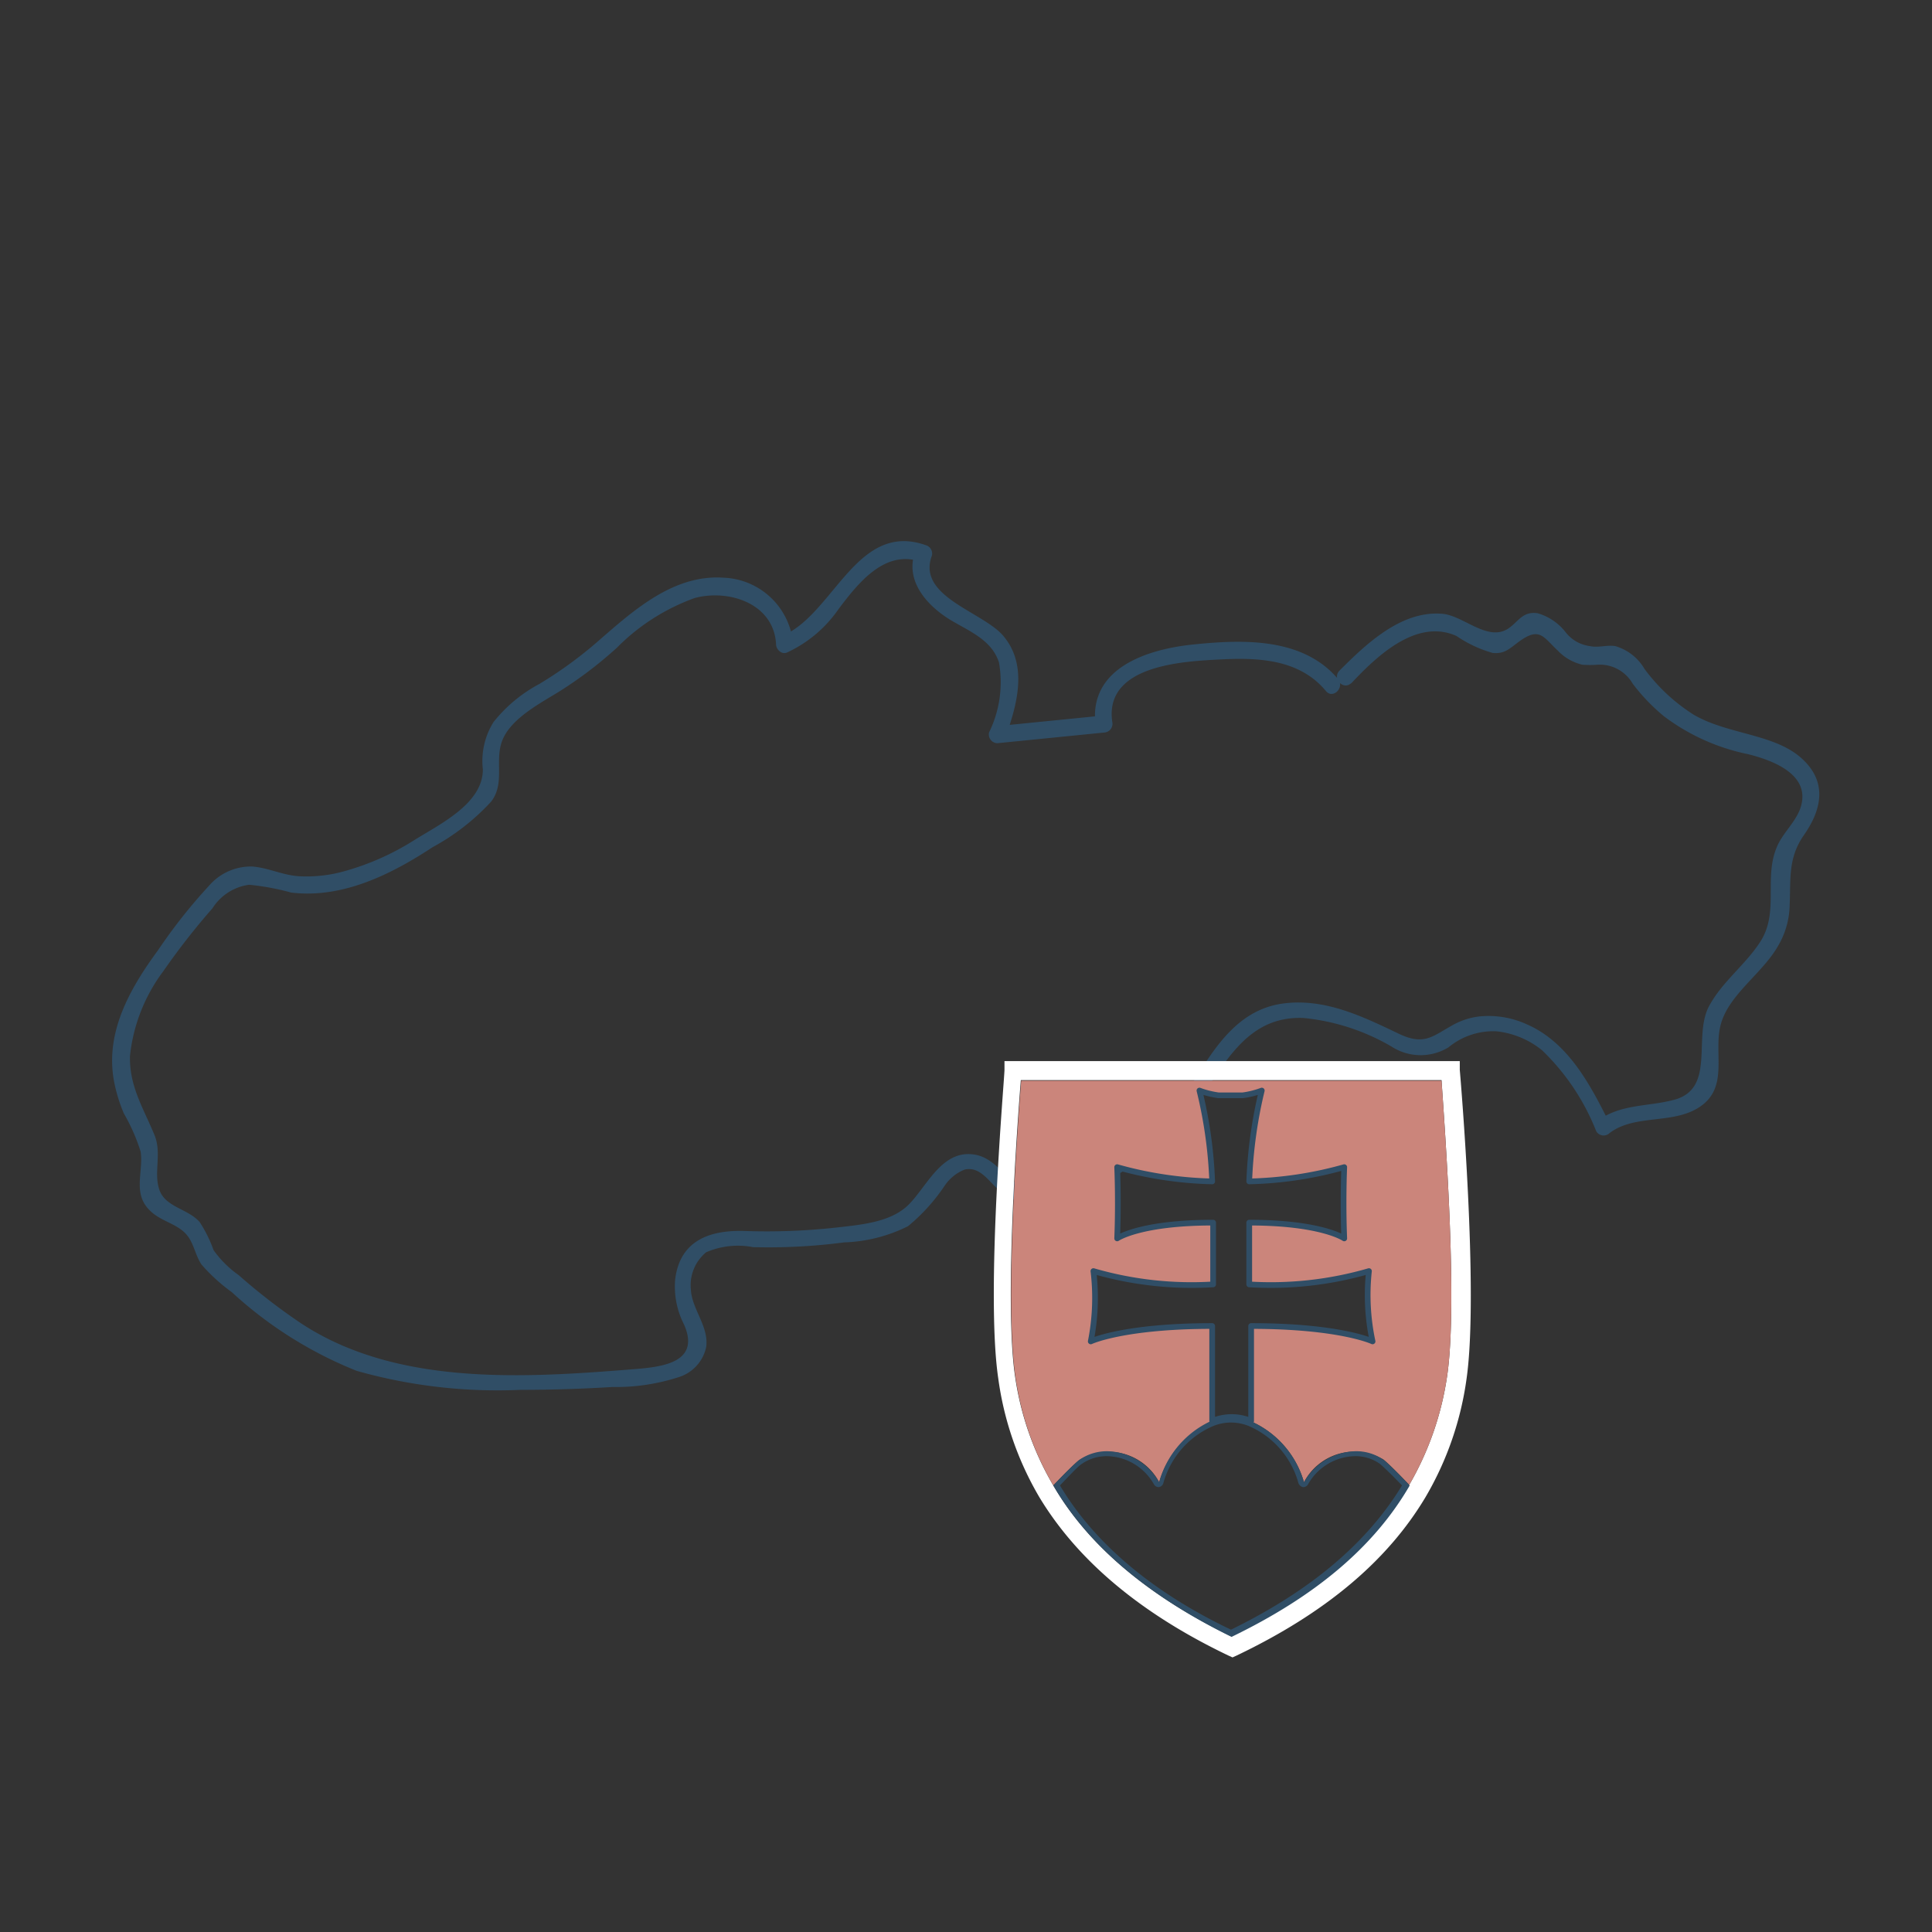 <svg id="Layer_1" data-name="Layer 1" xmlns="http://www.w3.org/2000/svg" viewBox="0 0 101.67 101.67"><rect x="0" y="0" width="101.67" height="101.67" fill="#333333" stroke="none"/><defs><style>.cls-1,.cls-5{fill:none;}.cls-2{fill:#304e66;}.cls-3{fill:#fff;}.cls-4{fill:#cb857b;}.cls-5{stroke:#304e66;stroke-linecap:round;stroke-linejoin:round;stroke-width:0.3px;}</style></defs><rect class="cls-1" width="101.67" height="101.67"/><path class="cls-2" d="M71.07,36c1.33-1.42,3.45-3.49,5.58-2.53a6.47,6.47,0,0,0,1.9.89c.66.07.93-.27,1.42-.62,1.06-.76,1.25-.21,2,.49a2.6,2.6,0,0,0,1.3.75,5.12,5.12,0,0,0,.79,0,2,2,0,0,1,1.86,1,10.21,10.21,0,0,0,1.64,1.71,11,11,0,0,0,4.44,2c1.19.3,3.19,1,2.8,2.64-.19.85-1,1.48-1.31,2.28-.68,1.65.16,3.44-.89,5-.79,1.2-2,2.08-2.68,3.37-.83,1.62.37,4.29-1.8,4.89-1.44.39-2.88.2-4.12,1.17l.71.09c-1-2-2.16-4.26-4.35-5.22a4.85,4.85,0,0,0-2.52-.42,3.78,3.78,0,0,0-1.31.41c-1.13.61-1.55,1.16-2.94.49-1.9-.91-3.85-1.85-6-1.59s-3.38,1.87-4.51,3.68a13.59,13.59,0,0,1-5.78,5.15c-1.21.57-3,1.43-4.17.39-.6-.55-1.09-1.2-2-1.28-1.6-.14-2.36,1.69-3.3,2.64S45.3,64.45,44,64.6a33.45,33.45,0,0,1-4.8.18c-1.84-.06-3.42.49-3.67,2.55A4.39,4.39,0,0,0,36,69.71c.95,2.17-1.53,2.25-3,2.37-5.67.45-12.23.81-17.17-2.45a31.5,31.5,0,0,1-3.26-2.52,5.56,5.56,0,0,1-1.33-1.32,6.9,6.9,0,0,0-.74-1.49c-.63-.7-1.79-.77-2.11-1.68s.14-1.92-.26-2.89c-.58-1.41-1.33-2.56-1.29-4.16A9,9,0,0,1,8.6,51.1a37.08,37.08,0,0,1,2.58-3.3,2.71,2.71,0,0,1,1.93-1.24,13,13,0,0,1,2.21.41c2.69.33,5.26-.95,7.45-2.39a11.83,11.83,0,0,0,3.08-2.4c.76-1,.14-2.19.61-3.28s1.89-1.85,2.94-2.49a21.6,21.6,0,0,0,3.06-2.32,11,11,0,0,1,4.1-2.62c1.8-.48,4.17.29,4.28,2.44,0,.26.29.55.57.43a6.7,6.7,0,0,0,2.72-2.29c1-1.32,2.42-3.17,4.35-2.48L48.17,29c-.57,1.52.56,2.82,1.79,3.59,1,.61,2.22,1.06,2.61,2.27a6,6,0,0,1-.52,3.68.46.46,0,0,0,.44.57l5.61-.56a.46.46,0,0,0,.43-.57c-.42-3,3.78-3.18,5.75-3.28s4.12,0,5.5,1.67c.37.44,1-.2.63-.64-1.85-2.19-5-2.08-7.56-1.82-2.44.24-5.62,1.23-5.19,4.31l.44-.57-5.61.56.43.57c.59-1.67,1.17-3.7-.06-5.24-1-1.32-4.65-2.1-3.82-4.3a.46.46,0,0,0-.32-.55c-3.64-1.29-4.85,3.65-7.55,4.77l.57.44a3.82,3.82,0,0,0-3.69-3.5c-2.61-.17-4.71,1.72-6.54,3.31A21.72,21.72,0,0,1,28.37,36a7.69,7.69,0,0,0-2.4,2,3.87,3.87,0,0,0-.56,2.49c0,1.81-2.27,2.88-3.64,3.74A13.71,13.71,0,0,1,18,45.88a7.38,7.38,0,0,1-2.29.23c-.85-.06-1.61-.45-2.44-.51a2.9,2.9,0,0,0-2.26,1A28,28,0,0,0,8.32,50C6.85,52,5.52,54.31,6,56.9a8.35,8.35,0,0,0,.52,1.7,9.9,9.9,0,0,1,.88,2c.15.94-.34,2,.27,2.85s1.65.86,2.21,1.6c.33.44.4,1,.72,1.49A9.38,9.38,0,0,0,12.2,68a21.41,21.41,0,0,0,6.57,4.14,27.21,27.21,0,0,0,8.62,1q2.41,0,4.83-.15a10.72,10.72,0,0,0,3.56-.54,2.12,2.12,0,0,0,1.38-1.55c.16-1.07-.74-2-.8-3a2.25,2.25,0,0,1,.8-2,4.23,4.23,0,0,1,2.47-.27,30.57,30.57,0,0,0,4.79-.25,8.11,8.11,0,0,0,3.36-.85,9.79,9.79,0,0,0,1.91-2.1,2.29,2.29,0,0,1,1.07-.88c.77-.18,1.23.55,1.72,1a2.68,2.68,0,0,0,2.45.73,13.43,13.43,0,0,0,7-3.92c2.13-2.18,3.05-5.93,6.66-5.79a11.38,11.38,0,0,1,4.63,1.5,2.82,2.82,0,0,0,3,.05,3.71,3.71,0,0,1,2.52-.85,4.58,4.58,0,0,1,2.41,1A12,12,0,0,1,84,59.53a.45.45,0,0,0,.71.09c1.34-1,3.28-.44,4.69-1.34,1.65-1.05.71-2.92,1.18-4.46s2.19-2.62,3-4.06a4.37,4.37,0,0,0,.6-2.14c.06-1.38-.09-2.46.74-3.66,1-1.42,1.25-2.9-.2-4.13s-3.91-1.2-5.64-2.25a9.6,9.6,0,0,1-2.54-2.38A2.63,2.63,0,0,0,85,34c-.46-.07-.88.1-1.34,0a1.93,1.93,0,0,1-1.27-.73,2.87,2.87,0,0,0-1.48-1c-.79-.11-1,.44-1.53.8-1.08.73-2.37-.68-3.48-.77-2.16-.18-4,1.58-5.42,3-.39.42.24,1.06.64.63Z"/><path class="cls-3" d="M76.82,56.3l0-.46H52.86l0,.46c0,.47-1,11.66-.33,16.22a16.75,16.75,0,0,0,2.16,6.26c2,3.32,5.31,6.12,9.95,8.34l.22.1.22-.1c4.69-2.24,7.95-5,9.94-8.34a16.8,16.8,0,0,0,2.16-6.25h0C77.82,68,76.86,56.77,76.82,56.3Zm-.66,16.07a16,16,0,0,1-2,5.77.83.83,0,0,1-.07.13c-1.86,3.14-4.9,5.71-9.3,7.84-4.35-2.11-7.48-4.75-9.31-7.85l-.07-.12a15.74,15.74,0,0,1-2-5.76c-.57-3.94.14-13.36.31-15.54H75.86C76,59,76.73,68.43,76.16,72.37Z"/><path class="cls-4" d="M76.16,72.37a16,16,0,0,1-2,5.77c-.53-.56-1.06-1.09-1.35-1.33A3,3,0,0,0,68.62,78a5,5,0,0,0-2.78-3.2v-5c4.67,0,6.39.81,6.39.81a11.73,11.73,0,0,1-.14-3.7,18.52,18.52,0,0,1-6.3.7V64.34c3.86,0,5,.83,5,.83-.08-2,0-3.75,0-3.75a20,20,0,0,1-5,.75,24.12,24.12,0,0,1,.66-4.78,4.6,4.6,0,0,1-1,.25H64.18a4.74,4.74,0,0,1-1-.25,23.79,23.79,0,0,1,.67,4.78,20.05,20.05,0,0,1-5-.75s.08,1.75,0,3.75c0,0,1.19-.83,5.05-.83v3.25a18.53,18.53,0,0,1-6.3-.7,11.73,11.73,0,0,1-.14,3.7s1.72-.81,6.39-.81v5A5,5,0,0,0,61,78a3,3,0,0,0-4.22-1.16c-.29.24-.82.77-1.35,1.33a15.74,15.74,0,0,1-2-5.76c-.57-3.94.14-13.36.31-15.54H75.86C76,59,76.73,68.43,76.16,72.37Z"/><path class="cls-5" d="M72.23,70.59s-1.72-.81-6.39-.81v5a2.61,2.61,0,0,0-2.05,0v-5c-4.67,0-6.39.81-6.39.81a11.73,11.73,0,0,0,.14-3.7,18.53,18.53,0,0,0,6.3.7V64.34c-3.86,0-5.05.83-5.05.83.08-2,0-3.75,0-3.75a20.05,20.05,0,0,0,5,.75,23.79,23.79,0,0,0-.67-4.78,4.74,4.74,0,0,0,1,.25h1.28a4.6,4.6,0,0,0,1-.25,24.12,24.12,0,0,0-.66,4.78,20,20,0,0,0,5-.75s-.08,1.75,0,3.75c0,0-1.19-.83-5-.83v3.25a18.52,18.52,0,0,0,6.3-.7A11.73,11.73,0,0,0,72.23,70.59Z"/><path class="cls-2" d="M64.82,74.86a2.51,2.51,0,0,1,.91.19,4.59,4.59,0,0,1,2.6,3,.32.32,0,0,0,.25.21h0a.3.3,0,0,0,.25-.14,2.9,2.9,0,0,1,2.46-1.49,2.22,2.22,0,0,1,1.32.4c.23.19.66.61,1.17,1.14-1.82,3-4.77,5.52-9,7.59-4.2-2-7.23-4.61-9-7.59.51-.53.94-1,1.16-1.14a2.28,2.28,0,0,1,1.33-.4,2.9,2.9,0,0,1,2.46,1.49.29.29,0,0,0,.25.14h0a.3.3,0,0,0,.24-.21,4.6,4.6,0,0,1,2.61-3,2.48,2.48,0,0,1,.92-.19m0-.3a3,3,0,0,0-1,.21A5,5,0,0,0,61,78a3.22,3.22,0,0,0-2.71-1.63,2.51,2.51,0,0,0-1.51.47c-.29.24-.82.77-1.35,1.33l.07.12c1.83,3.1,5,5.74,9.31,7.85,4.4-2.13,7.44-4.7,9.3-7.84a.83.83,0,0,0,.07-.13c-.53-.56-1.06-1.09-1.35-1.33a2.47,2.47,0,0,0-1.51-.47A3.22,3.22,0,0,0,68.62,78a5,5,0,0,0-2.78-3.2,3,3,0,0,0-1-.21Z"/></svg>